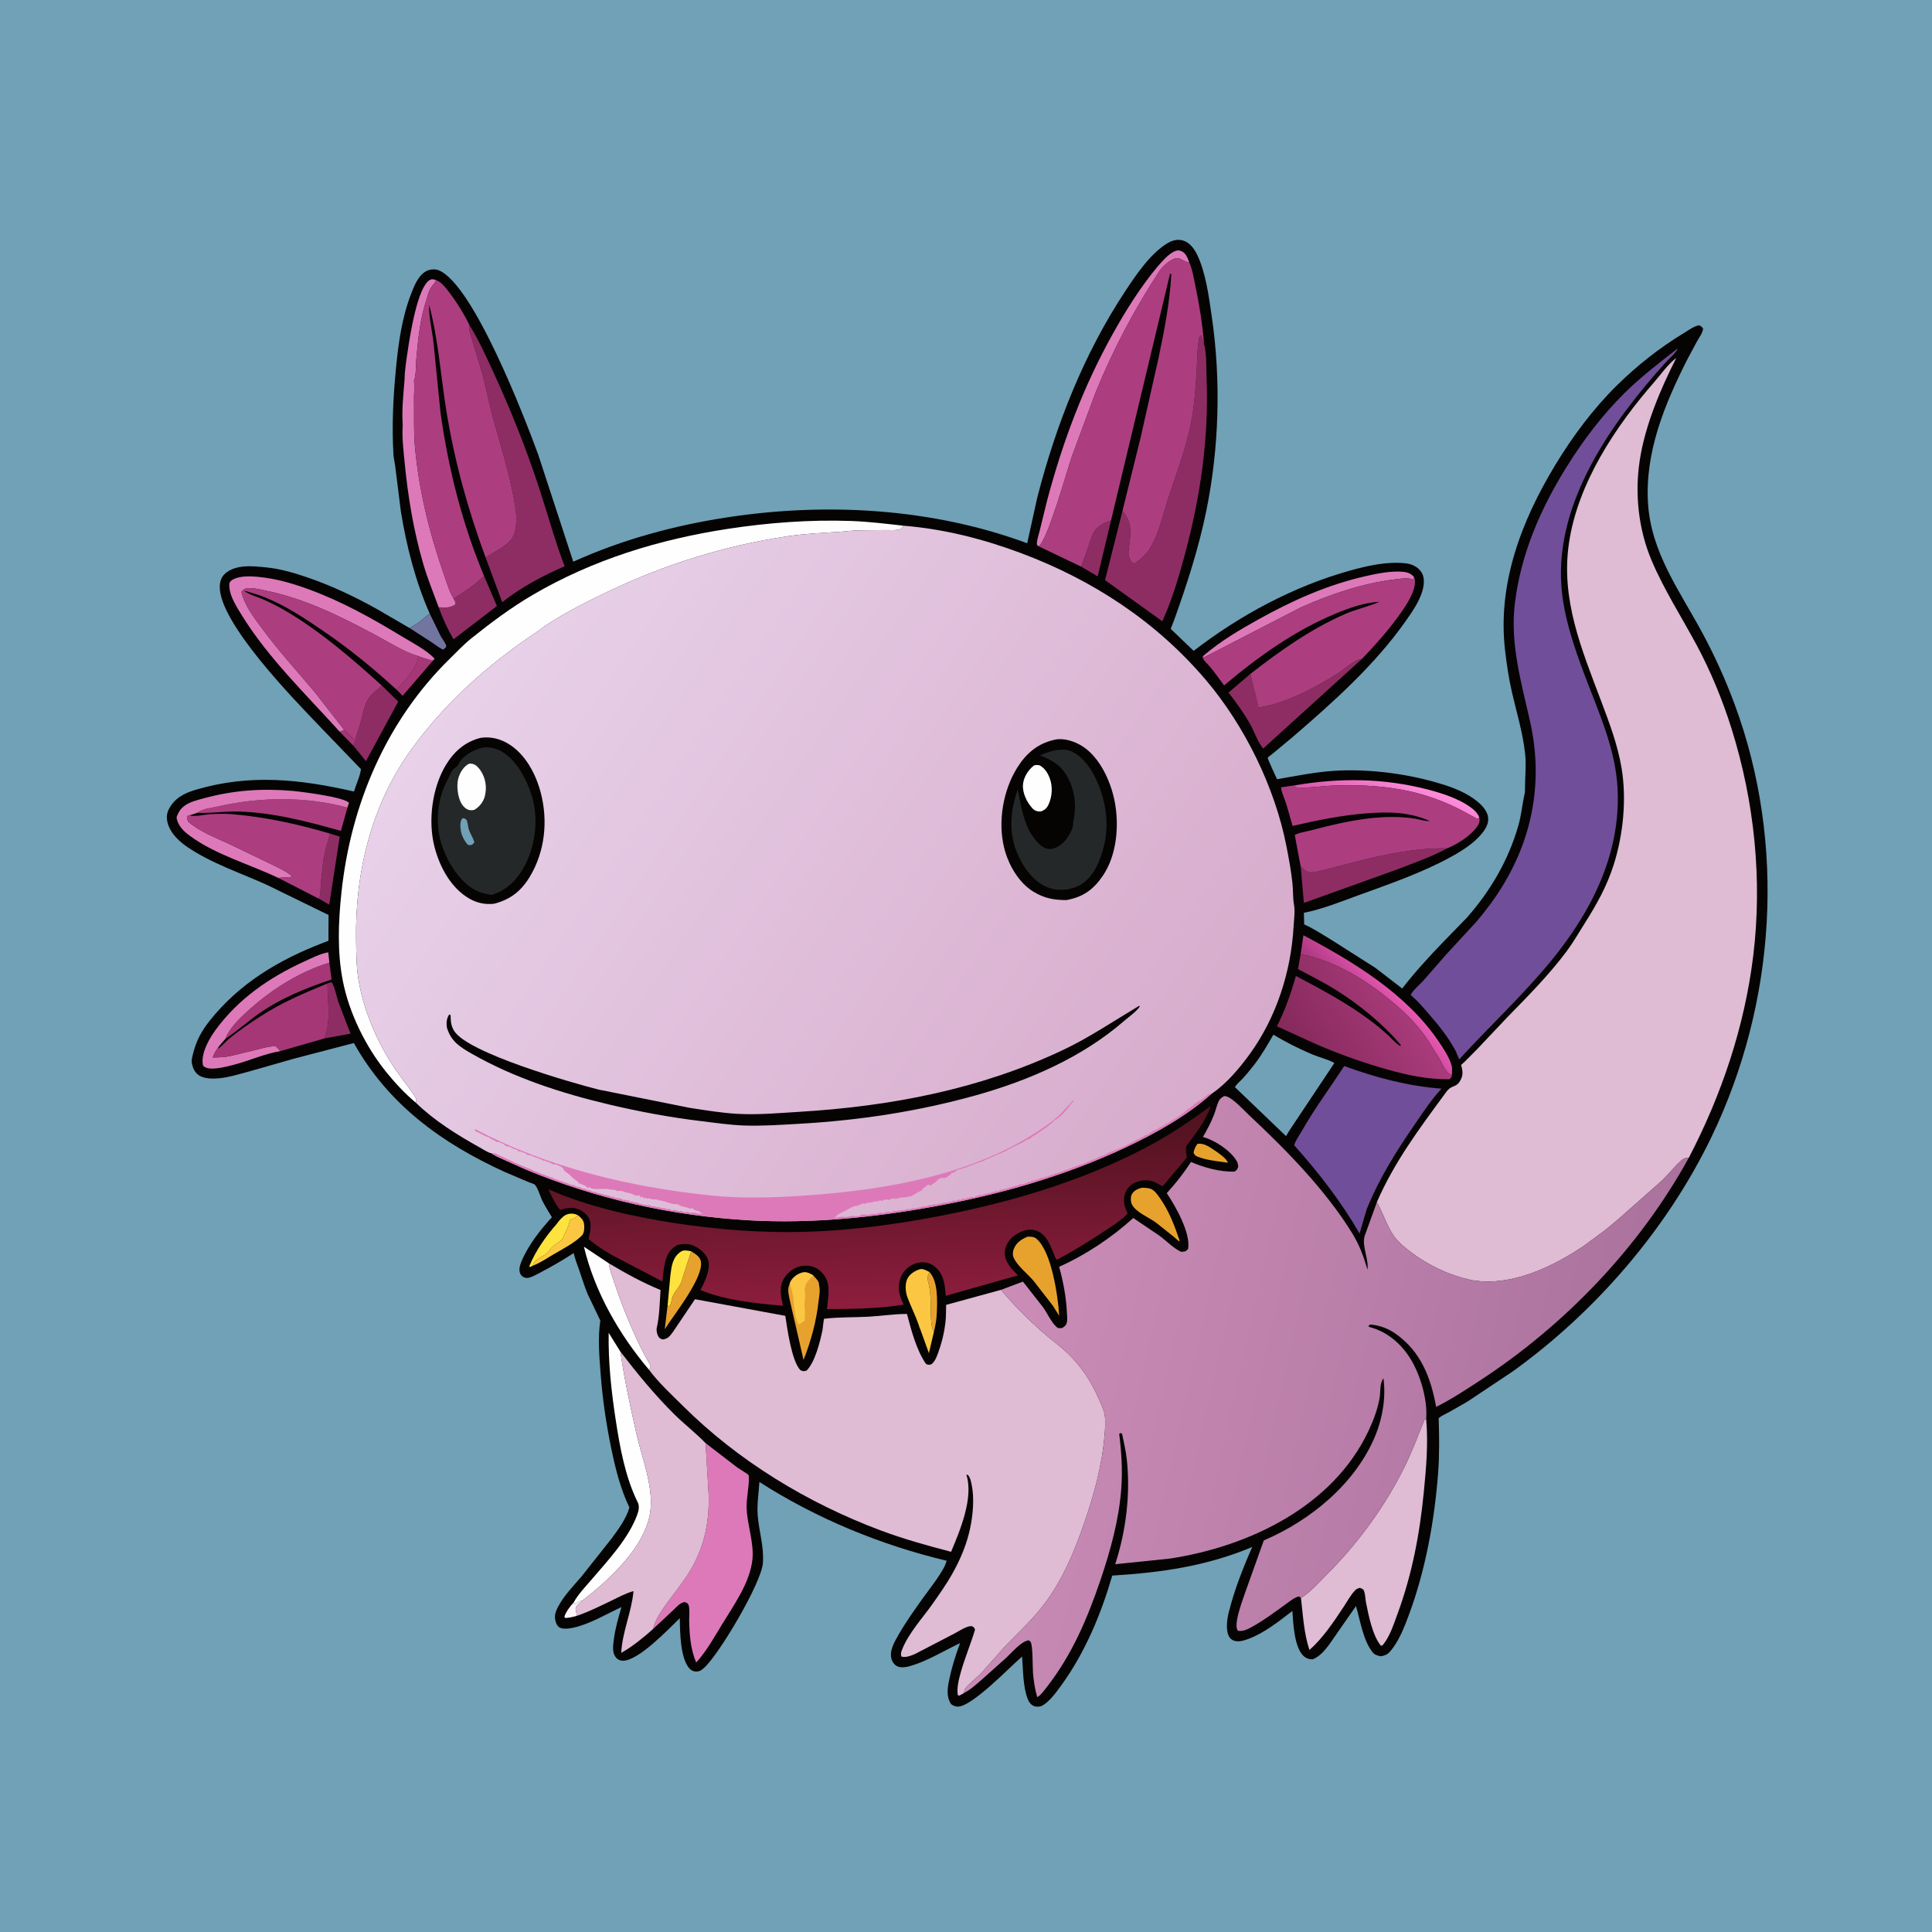 <svg version="1.1" xmlns="http://www.w3.org/2000/svg" style="display: block;" viewBox="0 0 2048 2048" width="1024" height="1024">
<defs>
	<linearGradient id="Gradient1" gradientUnits="userSpaceOnUse" x1="1465.54" y1="866.887" x2="1482.84" y2="824.247">
		<stop class="stop0" offset="0" stop-opacity="1" stop-color="rgb(218,89,170)"/>
		<stop class="stop1" offset="1" stop-opacity="1" stop-color="rgb(255,140,218)"/>
	</linearGradient>
	<linearGradient id="Gradient2" gradientUnits="userSpaceOnUse" x1="1442.93" y1="1078.94" x2="1475.87" y2="1049.35">
		<stop class="stop0" offset="0" stop-opacity="1" stop-color="rgb(172,55,128)"/>
		<stop class="stop1" offset="1" stop-opacity="1" stop-color="rgb(229,88,176)"/>
	</linearGradient>
	<linearGradient id="Gradient3" gradientUnits="userSpaceOnUse" x1="1377.42" y1="1123.39" x2="1488.88" y2="1059.52">
		<stop class="stop0" offset="0" stop-opacity="1" stop-color="rgb(133,41,91)"/>
		<stop class="stop1" offset="1" stop-opacity="1" stop-color="rgb(169,59,123)"/>
	</linearGradient>
	<linearGradient id="Gradient4" gradientUnits="userSpaceOnUse" x1="930.317" y1="1191.89" x2="937.986" y2="1383.8">
		<stop class="stop0" offset="0" stop-opacity="1" stop-color="rgb(80,18,30)"/>
		<stop class="stop1" offset="1" stop-opacity="1" stop-color="rgb(141,29,62)"/>
	</linearGradient>
	<linearGradient id="Gradient5" gradientUnits="userSpaceOnUse" x1="1708.93" y1="1572.06" x2="1052.16" y2="1425.57">
		<stop class="stop0" offset="0" stop-opacity="1" stop-color="rgb(171,114,158)"/>
		<stop class="stop1" offset="1" stop-opacity="1" stop-color="rgb(203,141,183)"/>
	</linearGradient>
	<linearGradient id="Gradient6" gradientUnits="userSpaceOnUse" x1="1261.4" y1="1207.05" x2="503.018" y2="696.866">
		<stop class="stop0" offset="0" stop-opacity="1" stop-color="rgb(215,171,203)"/>
		<stop class="stop1" offset="1" stop-opacity="1" stop-color="rgb(232,209,233)"/>
	</linearGradient>
</defs>
<path transform="translate(0,0)" fill="rgb(112,161,182)" d="M -0 -0 L 2048 0 L 2048 2048 L -0 2048 L -0 -0 z"/>
<path transform="translate(0,0)" fill="rgb(5,4,3)" d="M 455.584 650.613 C 440.368 616.161 430.987 579.286 424.934 542.167 L 418.779 493 C 418.283 489.235 417.29 485.698 417.067 481.858 C 415.293 451.275 416.782 421.465 419.702 391.015 C 422.274 364.196 425.895 337.228 435.621 311.943 C 439.067 302.984 443.699 290.793 453.149 286.787 C 456.672 285.293 461.603 285.09 465.163 286.555 C 501.94 301.699 556.278 442.985 570.53 481.935 L 607.679 595.424 C 659.791 571.833 715.345 556.815 771.833 548.269 C 877.005 532.359 988.595 538.782 1088.86 575.858 L 1099.52 527.533 C 1119.32 450.512 1148.83 375.222 1192.82 308.633 C 1204.19 291.43 1219.17 269.211 1236.96 258.186 C 1242.36 254.844 1247.98 253.167 1254.22 255.012 C 1260.77 256.95 1265.72 263.342 1268.64 269.221 C 1278.16 288.414 1281.5 314.683 1284.57 335.801 C 1294.44 403.58 1292.34 475.133 1278.58 542.265 C 1270.68 580.812 1258.28 619.312 1244.97 656.347 L 1241.02 666.63 L 1265.31 689.93 C 1314.39 652.19 1370.82 621.741 1430.61 604.972 C 1449.39 599.705 1470.88 594.827 1490.46 597.2 C 1496.45 597.927 1502.16 600.5 1505.92 605.344 C 1509.44 609.875 1509.85 615.698 1508.94 621.219 C 1506.69 634.898 1497.62 647.636 1489.82 658.723 C 1457.33 704.894 1413.17 744.368 1370.54 781.06 L 1349.37 798.681 C 1348.52 799.387 1344.15 802.515 1343.85 803.253 C 1343.51 804.106 1352.79 824.073 1353.72 825.977 C 1373.72 822.64 1393.73 818.406 1414 817.111 C 1449.13 814.866 1487.96 819.645 1521.75 829.202 C 1535.02 832.954 1549.46 837.896 1560.91 845.768 C 1567.84 850.534 1576.16 857.532 1577.44 866.286 C 1578.38 872.688 1574.86 878.548 1571.02 883.369 C 1562.56 893.983 1549.39 902.153 1537.62 908.6 C 1507.45 925.143 1473.06 937.002 1440.72 948.76 C 1421.87 955.612 1401.84 963.737 1382.17 967.646 L 1382.5 979.889 C 1392.63 984.494 1401.51 990.395 1411 996.087 L 1457.95 1025.96 L 1486.39 1047.86 C 1499.89 1030.38 1515.43 1013.49 1530.77 997.63 L 1554.87 972.845 C 1580.06 944.274 1598.86 912.058 1609.47 875.365 C 1612.71 864.147 1613.55 852.853 1616.12 841.606 C 1616.6 839.539 1616.55 837.648 1616.56 835.539 C 1616.57 823.433 1617.99 811.354 1616.7 799.253 C 1614.28 776.502 1607.81 755.911 1602.72 733.808 C 1599.37 719.198 1597.18 704.413 1595.44 689.529 C 1587.2 619.047 1612.65 552.326 1648.63 492.953 C 1666.98 462.692 1688.69 433.468 1713.94 408.577 C 1735.07 387.736 1759.27 368.613 1784.66 353.252 C 1789.73 350.189 1795.16 346.011 1801 344.775 C 1803.64 345.806 1803.77 346.143 1805.4 348.5 C 1804.63 353.195 1801.55 357.249 1799.2 361.321 L 1789.14 380 C 1764.86 427.862 1743.58 478.842 1746.97 533.559 C 1750.21 585.712 1780.6 626.438 1804.46 670.698 C 1817.57 695.016 1828.96 720.147 1838.59 746.044 C 1893.73 894.37 1882.71 1063.25 1814.17 1205.36 C 1767.17 1302.81 1691.42 1390.54 1603.68 1453.67 L 1555.39 1485.87 L 1536.08 1496.88 C 1532.5 1498.82 1528.09 1500.65 1525.05 1503.32 C 1525.66 1522.87 1525.93 1541.98 1524.46 1561.5 C 1520.64 1611.88 1511.1 1664.35 1493.5 1711.81 C 1488.61 1724.98 1482.65 1740.5 1473.12 1751.1 C 1470.45 1754.07 1467.82 1754.91 1464 1755.7 C 1460.44 1755.12 1457.4 1754.44 1455.03 1751.5 C 1444.96 1739 1441.91 1717.64 1437.39 1702.5 L 1416.63 1732.33 C 1409.95 1741.72 1402.56 1754.57 1391.5 1758.97 C 1387.5 1758.95 1384.51 1757.99 1381.55 1755.13 C 1371.93 1745.86 1370.81 1720.27 1369.99 1707.7 C 1355.73 1718.58 1340.63 1730.79 1323.73 1737.17 C 1319.36 1738.82 1314.55 1740.45 1309.84 1739.63 C 1307.14 1739.17 1304.9 1737.9 1303.35 1735.61 C 1298.98 1729.13 1300.65 1716.65 1302.44 1709.46 C 1308.38 1685.7 1317.55 1662.23 1327.45 1639.85 C 1279.05 1660.21 1230.97 1667.01 1179.04 1670.19 C 1167.03 1711.47 1150.03 1752.22 1124.59 1787.09 C 1119.46 1794.11 1112.69 1803.58 1104.99 1808 C 1102.62 1809.36 1098.92 1809.49 1096.37 1808.64 C 1092.76 1807.43 1090.56 1803.99 1089.28 1800.61 C 1084.28 1787.47 1084.59 1770.05 1083.45 1756.03 C 1070.86 1766.66 1029.65 1810.05 1014.85 1809.06 C 1012.06 1808.87 1010.52 1807.99 1008.21 1806.5 C 1002.99 1798.55 1004.29 1789.78 1006.14 1780.83 C 1008.91 1767.44 1012.92 1754.56 1017.73 1741.76 C 1000.39 1749.95 983.369 1760.7 964.938 1766.06 C 960.77 1767.27 955.658 1768.2 951.485 1766.49 C 948.431 1765.24 946.112 1762.07 945.139 1759 C 942.31 1750.07 948.314 1740.28 952.605 1732.73 C 960.406 1719 969.714 1706.15 978.869 1693.31 C 984.517 1685.39 1002.16 1663.25 1003.38 1654.42 C 933.686 1637.86 865.315 1609.65 804.993 1570.97 C 804.263 1582.55 802.252 1595.2 803.215 1606.7 C 804.665 1624.03 810.004 1639.28 808.697 1657 C 807.149 1677.96 762.437 1753.4 746.562 1767.82 C 743.613 1770.5 741.416 1772.12 737.331 1771.88 C 734.646 1771.72 732.493 1770.55 730.712 1768.51 C 721.003 1757.41 720.814 1729.62 720.63 1715.34 C 708.698 1726.8 676.706 1760.84 660.047 1760.43 C 657.366 1760.36 654.969 1759.34 653.19 1757.3 C 648.593 1752.02 649.88 1744.48 650.657 1738.13 C 652.109 1726.25 655.492 1715.06 658.736 1703.59 C 642.51 1711.12 624.957 1721.76 607.453 1725.5 C 603.21 1726.4 598.042 1727.16 593.875 1725.52 C 591.565 1724.61 590.179 1722.38 589.377 1720.09 C 587.174 1713.8 588.43 1709.42 591.38 1703.63 C 597.307 1691.99 607.625 1681.38 616.117 1671.52 L 648.356 1630.84 C 655.382 1621.25 664.09 1609.56 667.175 1597.95 C 657.555 1577.82 652.508 1557.27 647.981 1535.5 C 642.553 1509.4 638.742 1483.08 636.703 1456.5 C 635.273 1437.86 633.617 1418.42 636.349 1399.84 L 622.92 1371.75 C 619.653 1363.97 617.214 1355.76 614.471 1347.79 C 612.275 1341.41 609.596 1334.9 608.143 1328.32 C 596.525 1335.79 584.881 1342.69 572.593 1349.02 C 568.884 1350.94 562.249 1355 558 1354.66 C 555.181 1354.44 552.85 1352.84 551.604 1350.33 C 549.551 1346.22 551.185 1340.97 552.826 1337.04 C 559.929 1320.05 572.685 1303.75 585.024 1290.33 C 581.694 1284.79 578.192 1279.24 575.228 1273.49 C 572.811 1268.8 570.285 1259.43 567.003 1255.88 C 566.17 1254.98 561.054 1253.42 559.55 1252.79 L 534.471 1242.07 C 467.742 1211.57 411.564 1170.67 375.091 1105.66 L 311.738 1122.2 L 263 1136.11 C 253.299 1138.7 243.16 1141.85 233.139 1142.94 C 226.343 1143.68 216.956 1143.76 211.035 1140.01 C 206.451 1137.1 204.145 1131.82 203.335 1126.59 C 202.842 1123.4 203.897 1120.03 204.645 1116.95 C 207.873 1103.69 213.498 1093.12 221.93 1082.45 C 253.567 1042.4 295.775 1017.33 342.905 999.277 C 343.289 999.13 348.022 997.401 348.059 997.325 C 348.45 996.532 348.134 992.154 348.147 991.062 L 348.3 969.939 L 283.498 938.278 C 255.296 925.419 223.662 915.124 198.079 897.501 C 189.937 891.892 181.919 884.319 178.466 874.822 C 176.498 869.408 176.118 863.511 178.746 858.249 C 184.845 846.035 195.231 840.804 207.6 837.151 C 265.002 820.198 317.774 825.931 375.233 839.052 C 377.371 831.826 381.818 822.479 382.623 815.318 L 339.662 770.715 C 312.844 742.678 231.725 660.019 232.968 621.312 C 233.126 616.375 234.73 611.52 238.5 608.169 C 250.078 597.879 268.065 600.069 282.348 601.485 C 297.224 602.96 311.726 607.255 325.819 612.071 C 351.645 620.897 375.954 632.431 399.773 645.736 L 434.151 665.736 C 439.126 663.123 443.947 660.147 448.11 656.359 C 450.512 654.172 452.854 652.366 455.584 650.613 z"/>
<path transform="translate(0,0)" fill="rgb(166,55,118)" d="M 364.801 773.69 L 376.747 785.417 L 374.805 790.725 L 360.082 775.655 L 364.801 773.69 z"/>
<path transform="translate(0,0)" fill="rgb(255,244,249)" d="M 608.083 1698.81 L 609.505 1700.48 C 612.501 1698.08 614.178 1697.24 617.823 1696.32 C 615.547 1698.48 610.168 1702.21 610.159 1705.5 L 611.6 1712.83 C 607.514 1714.04 603.746 1714.8 599.5 1715.18 L 598.215 1714 C 599.518 1709.11 604.504 1702.41 608.083 1698.81 z"/>
<path transform="translate(0,0)" fill="rgb(231,162,46)" d="M 985.274 1348.41 C 994.498 1358.42 993.579 1379.06 993.04 1392.27 C 992.79 1398.39 991.586 1405.65 990.023 1411.58 C 988.606 1409.49 988.132 1407.15 987.484 1404.74 C 985.799 1390.22 987.912 1373.97 984.158 1359.97 C 982.733 1354.66 982.851 1353.34 985.274 1348.41 z"/>
<path transform="translate(0,0)" fill="rgb(231,162,46)" d="M 1269.41 1212.5 C 1276.24 1211.49 1281.96 1215.75 1287.5 1219.44 C 1291.2 1221.91 1300.68 1228.3 1301.54 1232.5 L 1299.5 1232.25 C 1290.16 1230.87 1279.94 1229.93 1271.04 1226.7 C 1267.86 1225.55 1266.69 1225.07 1265.21 1222 C 1266.01 1218.09 1266.96 1215.67 1269.41 1212.5 z"/>
<path transform="translate(0,0)" fill="rgb(166,55,118)" d="M 443.616 695.597 C 448.704 697.359 453.762 699.158 459.066 700.175 L 426.828 737.543 L 420.517 731.218 C 429.614 720.968 441.357 709.655 443.616 695.597 z"/>
<path transform="translate(0,0)" fill="rgb(114,117,159)" d="M 455.584 650.613 L 467.171 674.361 C 468.355 676.55 472.694 682.426 473.039 684.5 C 473.155 685.197 472.571 685.833 472.337 686.5 L 469.851 688.628 C 465.657 686.988 461.783 683.594 458 681.123 L 434.151 665.736 C 439.126 663.123 443.947 660.147 448.11 656.359 C 450.512 654.172 452.854 652.366 455.584 650.613 z"/>
<path transform="translate(0,0)" fill="rgb(254,227,63)" d="M 707.641 1384.13 L 710.681 1351.45 C 711.927 1341.89 712.997 1332.52 721.827 1326.74 C 725.244 1324.5 728.993 1325.84 732.729 1326.41 L 724.811 1350.74 C 723.71 1354.04 722.882 1358.15 721.272 1361.16 C 717.78 1367.71 712.79 1371.25 711.769 1379.15 C 711.5 1381.22 711.075 1382.33 710.116 1384.16 C 708.151 1384.42 708.965 1384.55 707.641 1384.13 z"/>
<path transform="translate(0,0)" fill="rgb(251,199,67)" d="M 612.252 1287.95 C 615.697 1290.5 618.601 1293.27 619.165 1297.78 C 619.577 1301.07 619.458 1306.95 616.986 1309.5 C 609.097 1317.63 596.536 1323.88 586.761 1329.68 C 579.837 1333.79 572.387 1338.86 564.842 1341.66 L 565.002 1340.87 C 566.864 1335.4 573.597 1332.87 578 1329.92 C 581.313 1327.7 582.859 1324.27 585.722 1321.58 C 588.72 1318.77 592.847 1316.92 595.613 1314 C 597.014 1312.52 597.311 1310.53 598.196 1308.75 C 600.834 1303.45 603.128 1298.96 604.223 1293.07 C 607.923 1291.5 609.923 1291.39 612.252 1287.95 z"/>
<path transform="translate(0,0)" fill="rgb(254,227,63)" d="M 590.173 1297.38 C 592.097 1294.37 596.679 1289.23 599.932 1287.78 C 604.079 1285.93 608.278 1286.23 612.252 1287.95 C 609.923 1291.39 607.923 1291.5 604.223 1293.07 C 603.128 1298.96 600.834 1303.45 598.196 1308.75 C 597.311 1310.53 597.014 1312.52 595.613 1314 C 592.847 1316.92 588.72 1318.77 585.722 1321.58 C 582.859 1324.27 581.313 1327.7 578 1329.92 C 573.597 1332.87 566.864 1335.4 565.002 1340.87 L 564.842 1341.66 L 562 1343.1 L 561.002 1342.5 C 567.333 1326.47 578.757 1310.28 590.173 1297.38 z"/>
<path transform="translate(0,0)" fill="rgb(142,45,100)" d="M 347.129 1042.46 L 351.5 1041.12 C 354.997 1046.17 356.585 1056.04 358.648 1062.06 L 371.577 1095.75 L 343.969 1100.75 C 351.14 1083.27 347.187 1061.12 347.129 1042.46 z"/>
<path transform="translate(0,0)" fill="rgb(142,45,100)" d="M 349.895 883.673 L 360.141 886.848 L 348.988 958.975 L 338.171 952.749 C 340.126 948.344 339.674 941.839 340.033 937 L 342.846 911.605 C 344.344 902.155 347.245 892.853 349.895 883.673 z"/>
<path transform="translate(0,0)" fill="rgb(142,45,100)" d="M 1146.16 600.71 L 1158.16 566.5 C 1162.09 558.391 1169.52 554.441 1177.74 551.632 L 1163.58 610.976 L 1146.16 600.71 z"/>
<path transform="translate(0,0)" fill="rgb(231,162,46)" d="M 732.729 1326.41 C 736.471 1328.87 741.392 1331.54 742.715 1336.15 C 747.465 1352.65 713.945 1394.27 704.684 1408.97 L 707.641 1384.13 C 708.965 1384.55 708.151 1384.42 710.116 1384.16 C 711.075 1382.33 711.5 1381.22 711.769 1379.15 C 712.79 1371.25 717.78 1367.71 721.272 1361.16 C 722.882 1358.15 723.71 1354.04 724.811 1350.74 L 732.729 1326.41 z"/>
<path transform="translate(0,0)" fill="rgb(231,162,46)" d="M 1210.44 1259.03 C 1213.63 1259.18 1217.51 1259.14 1220.44 1260.51 C 1224.43 1262.39 1227.55 1267.11 1230.01 1270.67 C 1239.67 1284.64 1245.01 1299.29 1250.5 1315.19 L 1249.5 1315.63 L 1243.87 1310.72 L 1225.05 1295.73 C 1217.53 1290.28 1203.53 1284.9 1199.64 1276.17 C 1198.51 1273.62 1198.36 1269.05 1199.59 1266.48 C 1201.74 1261.99 1205.96 1260.28 1210.44 1259.03 z"/>
<path transform="translate(0,0)" fill="url(#Gradient1)" d="M 1372.88 832.431 C 1420.34 824.395 1466.95 824.824 1513.72 836.983 C 1528.41 840.803 1545.29 846.235 1557.82 854.97 C 1562.07 857.933 1566.57 861.843 1568.21 866.871 C 1567.72 867.102 1566 867.815 1565.52 867.794 C 1565.05 867.773 1562.65 866.203 1562.19 865.951 L 1549.42 859.079 C 1535.7 851.911 1521.92 846.455 1507.05 842.12 C 1477.23 833.421 1443.21 831.411 1412.25 832.819 C 1399.13 833.416 1386.34 835.728 1373.19 834.579 L 1372.88 832.431 z"/>
<path transform="translate(0,0)" fill="rgb(251,199,67)" d="M 975.422 1408.72 C 974.95 1408.42 974.209 1405.44 973.952 1404.69 C 970.503 1394.59 965.714 1385.31 961.996 1375.4 C 959.805 1369.56 958.993 1360.76 962.126 1355 C 964.756 1350.17 969.908 1347.1 974.973 1345.47 C 978.215 1344.43 982.456 1346.97 985.274 1348.41 C 982.851 1353.34 982.733 1354.66 984.158 1359.97 C 987.912 1373.97 985.799 1390.22 987.484 1404.74 C 988.132 1407.15 988.606 1409.49 990.023 1411.58 L 984.674 1434.4 L 975.422 1408.72 z"/>
<path transform="translate(0,0)" fill="rgb(166,55,118)" d="M 349.149 1020.4 L 351.463 1038.3 C 323.952 1047.44 296.929 1058.41 273.192 1075.34 C 261.821 1083.45 250.908 1093.4 239.254 1100.86 C 239.807 1099.1 240.306 1097.62 241.219 1096 C 246.696 1086.3 256.5 1077.02 264.76 1069.68 C 289.16 1048 317.76 1029.99 349.149 1020.4 z"/>
<path transform="translate(0,0)" fill="rgb(142,45,100)" d="M 404.773 726.732 L 422.144 743.723 L 387.92 806.866 L 374.805 790.725 L 376.747 785.417 C 377.011 780.071 380.155 772.973 381.747 767.764 C 384.153 759.894 385.964 747.154 390.595 740.504 C 394.028 735.574 400.339 730.883 404.773 726.732 z"/>
<path transform="translate(0,0)" fill="rgb(231,162,46)" d="M 1089.22 1310.94 C 1092.69 1310.89 1095.85 1310.77 1098.66 1313.12 C 1114.69 1326.5 1121.58 1374.14 1122.78 1394.76 L 1116.09 1384.12 L 1095.57 1357.68 C 1089.44 1350.43 1078.06 1341.64 1074.45 1332.99 C 1073.24 1330.09 1073.6 1326.52 1074.78 1323.67 C 1077.53 1316.99 1082.88 1313.6 1089.22 1310.94 z"/>
<path transform="translate(0,0)" fill="rgb(254,254,254)" d="M 687.809 1451.81 C 656.301 1414.6 630.313 1369.26 618.993 1321.58 L 645.345 1339.11 C 646.387 1346.97 649.589 1354.74 652.092 1362.25 C 659.579 1384.69 668.603 1406.43 678.847 1427.76 L 685.545 1440.61 C 686.67 1442.54 689.154 1445.84 689.595 1448 C 689.749 1448.75 689.371 1449.52 689.258 1450.28 L 687.809 1451.81 z"/>
<path transform="translate(0,0)" fill="rgb(142,45,100)" d="M 513.165 610.591 L 526.73 642.446 L 480.733 677.697 C 474.418 666.774 469.284 655.633 465.041 643.747 C 471.67 643.99 476.664 644.655 482.5 640.869 C 483.173 638.116 481.994 637.039 480.79 634.586 C 492.188 627.414 503.418 619.937 513.165 610.591 z"/>
<path transform="translate(0,0)" fill="rgb(231,162,46)" d="M 837.13 1360.76 L 837.609 1359.43 C 839.637 1354.77 844.543 1350.87 849.338 1349.33 C 854.405 1347.7 857.551 1349.44 862.002 1351.89 C 864.01 1354.18 866.629 1356.64 867.876 1359.42 L 868.785 1365.62 C 869.288 1369.93 868.161 1375.2 867.68 1379.56 C 865.344 1400.79 859.65 1421.71 851.786 1441.52 L 838.985 1386 C 837.765 1379.97 835.531 1372.89 835.605 1366.74 C 835.63 1364.67 836.372 1362.66 837.13 1360.76 z"/>
<path transform="translate(0,0)" fill="rgb(251,199,67)" d="M 837.13 1360.76 L 837.609 1359.43 C 839.637 1354.77 844.543 1350.87 849.338 1349.33 C 854.405 1347.7 857.551 1349.44 862.002 1351.89 C 856.892 1357.99 853.132 1359.74 852.811 1368.2 C 854.34 1371.17 852.893 1376.2 852.945 1379.64 C 852.342 1386.66 854.216 1393.68 852.583 1400.5 L 851 1401.41 C 849.864 1402.05 848.929 1402.55 847.888 1403.35 L 847 1404.07 C 842.462 1399.31 841.518 1380.96 840.779 1374.09 C 839.829 1369.44 838.793 1365.23 837.13 1360.76 z"/>
<path transform="translate(0,0)" fill="rgb(221,121,185)" d="M 1274.8 695.959 L 1276.57 694.38 C 1293.97 679.591 1313.66 667.888 1333.56 656.817 C 1369.87 636.622 1406.67 620.068 1447.34 610.816 C 1459.81 607.978 1474.92 604.864 1487.72 606.175 C 1492.34 606.649 1496.3 608.274 1499.14 611.982 L 1497.91 614.566 L 1497.12 614.189 C 1491.88 611.984 1484.81 613.477 1479.23 614.12 C 1444.88 618.073 1410.2 629.969 1378.68 643.992 L 1276.48 696.75 L 1274.8 695.959 z"/>
<path transform="translate(0,0)" fill="url(#Gradient2)" d="M 1378.72 1011.57 L 1381.66 991.422 C 1434.63 1019.49 1490.77 1053.39 1525.06 1104 C 1529.88 1111.12 1536.68 1121.35 1538.8 1129.62 C 1539.53 1132.48 1539.21 1135.94 1539.09 1138.87 L 1537.52 1139.56 C 1532.2 1135.69 1529.22 1128.29 1526.05 1122.66 L 1513.1 1101.86 C 1500.32 1083.22 1485.76 1069.71 1468.13 1055.81 C 1442.09 1035.29 1411.7 1017.78 1378.72 1011.57 z"/>
<path transform="translate(0,0)" fill="rgb(172,62,128)" d="M 208.913 861.639 L 210.106 860.927 L 211.046 860.279 C 216.497 857.067 224.741 856.294 230.98 854.874 C 275.315 844.787 324.282 844.056 368.276 856.093 L 361.375 880.78 C 325.811 870.805 289.254 861.133 252.094 860.218 C 237.826 859.866 223.036 862.366 208.913 861.639 z"/>
<path transform="translate(0,0)" fill="rgb(221,121,185)" d="M 297.205 1114.24 C 280.321 1116.94 263.413 1124.82 246.691 1129.01 C 239.775 1130.74 222.91 1135.34 216.589 1130.8 C 215.177 1129.79 215.096 1129.23 214.87 1127.5 C 213.364 1115.98 221.772 1101.02 228.412 1091.93 C 252.586 1058.85 285.271 1036.31 322.081 1019.42 C 329.773 1015.89 339.732 1010.81 347.979 1009.48 L 349.149 1020.4 C 317.76 1029.99 289.16 1048 264.76 1069.68 C 256.5 1077.02 246.696 1086.3 241.219 1096 C 240.306 1097.62 239.807 1099.1 239.254 1100.86 C 236.139 1104.33 232.976 1107.67 230.446 1111.6 C 228.162 1114.56 226.859 1117.52 225.417 1120.95 C 232.278 1120.93 238.298 1120.77 245 1119.2 L 272.922 1112.47 C 278.965 1110.96 286.499 1108.55 292.715 1109.27 L 297.205 1114.24 z"/>
<path transform="translate(0,0)" fill="rgb(142,45,100)" d="M 1378.8 918.631 C 1382.32 921.239 1384.55 924.626 1389.23 924.745 C 1394.32 924.875 1400.02 923.058 1405 921.885 L 1438.83 913.069 C 1469.67 905.188 1502.03 898.717 1533.99 899.318 C 1517.47 908.31 1498.88 914.704 1481.36 921.517 L 1382.18 957.139 L 1378.8 918.631 z"/>
<path transform="translate(0,0)" fill="rgb(221,121,185)" d="M 294.938 930.591 C 264.326 915.942 228.407 906.129 201.108 885.888 C 194.429 880.937 188.377 875.066 187.133 866.5 C 188.708 861.836 190.738 858.158 194.584 854.966 C 200.441 850.104 209.312 848.055 216.525 846.099 C 247.663 837.654 278.123 835.562 310.125 838.389 C 319.784 839.242 364.934 845.037 369.939 851 L 368.276 856.093 C 324.282 844.056 275.315 844.787 230.98 854.874 C 224.741 856.294 216.497 857.067 211.046 860.279 L 210.106 860.927 L 208.913 861.639 C 206.328 862.492 203.624 863.584 200.97 864.144 L 198.164 865.152 C 198.25 867.426 198.662 868.954 199.5 871.066 C 212.246 881.841 228.184 887.784 243.157 894.716 L 285.412 915.056 C 293.629 919.131 303.494 923.335 310.37 929.482 L 294.938 930.591 z"/>
<path transform="translate(0,0)" fill="rgb(142,45,100)" d="M 1325.41 714.418 L 1334.03 749.958 C 1362.71 745.853 1393.24 729.304 1417.76 714.108 C 1425.5 709.309 1434.01 700.218 1442.79 698.514 L 1443.89 698.338 L 1338.99 793.497 C 1333.28 786.729 1329.72 775.61 1325.27 767.711 C 1318.78 756.163 1310.46 744.58 1302.29 734.146 L 1325.41 714.418 z"/>
<path transform="translate(0,0)" fill="rgb(221,121,185)" d="M 1226.77 282.878 C 1231.68 277.464 1238.14 269.522 1244.87 266.514 C 1247.87 265.171 1249.66 265.051 1252.71 266.392 C 1257.24 268.383 1259.1 273.97 1260.71 278.191 L 1259.2 277.91 C 1251.04 276.166 1250.87 270.563 1241.51 275.826 C 1237.04 278.344 1233.06 282.267 1229.79 286.201 C 1202.61 327.426 1179.58 371.27 1161 417 L 1136.35 483.487 C 1131.2 498.326 1110.68 572.323 1101.09 579.127 L 1099.61 578.065 C 1099.31 577.296 1099.09 576.925 1099.12 576 C 1099.22 572.004 1101.17 566.561 1102.11 562.58 L 1109.94 530.73 C 1126.29 469.012 1148.3 410.017 1179.44 354.183 C 1193.54 328.905 1208.33 305.238 1226.77 282.878 z"/>
<path transform="translate(0,0)" fill="rgb(221,121,185)" d="M 428.887 402.066 C 429.027 392.057 430.768 381.698 432.236 371.813 C 434.475 356.736 442.435 304.294 455.5 296.871 C 458.112 295.387 459.501 296.165 462.183 296.888 C 461.424 299.101 460.556 300.234 459.064 301.948 C 455.386 306.17 453.724 311.327 452.442 316.688 C 445.395 336.871 443.425 358.022 441.427 379.188 C 440.734 386.528 441.381 397 438.822 403.723 C 439.567 409.195 439.045 414.802 438.821 420.305 C 439.19 437.613 438.29 455.065 439.774 472.318 C 443.731 518.325 455.07 564.692 470.275 608.185 C 473.294 616.819 476.152 626.722 480.79 634.586 C 481.994 637.039 483.173 638.116 482.5 640.869 C 476.664 644.655 471.67 643.99 465.041 643.747 C 459.286 628.164 453.156 613.167 448.492 597.152 C 438.343 562.304 432.373 525.889 428.89 489.79 C 427.654 476.974 425.967 463.439 426.904 450.599 C 425.75 434.615 427.609 418 428.887 402.066 z"/>
<path transform="translate(0,0)" fill="rgb(254,254,254)" d="M 608.083 1698.81 C 612.401 1690.47 620.357 1682.27 626.478 1675.11 C 644.021 1654.58 666.009 1631.42 675.439 1605.82 C 677.001 1601.57 678.131 1596.79 676.031 1592.55 C 662.805 1565.84 657.115 1534.25 652.652 1505 C 647.943 1474.13 644.712 1444.09 645.222 1412.83 L 657.683 1432.85 C 661.871 1462.22 668.065 1490.58 674.577 1519.5 C 680.302 1544.93 692.185 1573.85 689.614 1600 C 687.969 1616.72 679.43 1632.77 669.503 1646.03 C 655.534 1664.7 636.213 1682.13 617.823 1696.32 C 614.178 1697.24 612.501 1698.08 609.505 1700.48 L 608.083 1698.81 z"/>
<path transform="translate(0,0)" fill="rgb(166,55,118)" d="M 230.446 1111.6 C 233.503 1111.1 238.982 1104.47 241.646 1102.18 C 252.249 1093.08 264.089 1085.22 275.776 1077.59 C 298.404 1062.82 322.29 1052.79 347.129 1042.46 C 347.187 1061.12 351.14 1083.27 343.969 1100.75 L 297.205 1114.24 L 292.715 1109.27 C 286.499 1108.55 278.965 1110.96 272.922 1112.47 L 245 1119.2 C 238.298 1120.77 232.278 1120.93 225.417 1120.95 C 226.859 1117.52 228.162 1114.56 230.446 1111.6 z"/>
<path transform="translate(0,0)" fill="rgb(221,121,185)" d="M 360.082 775.655 C 324.378 736.061 284.193 697.453 256.097 651.86 C 251.046 643.664 243.822 632.37 243.195 622.603 C 243.01 619.735 242.593 617.859 244.837 615.774 C 249.113 611.802 258.964 610.846 264.555 610.974 C 286.34 611.472 307.667 617.479 327.973 624.956 C 362.54 637.683 393.925 655.18 425.313 674.229 C 436.662 681.116 451.451 688.576 460.693 698.152 L 459.066 700.175 C 453.762 699.158 448.704 697.359 443.616 695.597 C 427.122 690.759 412.524 680.877 397.416 672.86 C 359.629 652.808 323.323 634.612 281.125 625.966 C 275.284 624.769 263.688 621.742 258.777 624.693 C 257.796 625.282 256.661 626.701 255.916 627.5 C 259.366 641.875 268.862 654.131 277.509 665.856 C 295.214 689.861 315.348 711.827 334.455 734.687 L 364.801 773.69 L 360.082 775.655 z"/>
<path transform="translate(0,0)" fill="rgb(112,161,182)" d="M 1349.83 1096.81 C 1363.1 1104.77 1377.13 1111.89 1391.41 1117.86 C 1398.79 1120.95 1407.65 1122.9 1414.47 1126.87 L 1366.7 1198.55 L 1363.26 1204.34 L 1309.1 1152.47 C 1310.6 1149.36 1314.42 1146.4 1316.79 1143.84 C 1321.39 1138.87 1325.78 1133.55 1329.9 1128.17 C 1337.44 1118.34 1343.66 1107.53 1349.83 1096.81 z"/>
<path transform="translate(0,0)" fill="rgb(172,62,128)" d="M 200.97 864.144 C 205.766 866.216 216.182 863.541 221.682 863.177 C 229.838 862.638 238.322 862.419 246.477 863.109 C 281.425 866.068 316.322 873.692 349.895 883.673 C 347.245 892.853 344.344 902.155 342.846 911.605 L 340.033 937 C 339.674 941.839 340.126 948.344 338.171 952.749 L 294.938 930.591 L 310.37 929.482 C 303.494 923.335 293.629 919.131 285.412 915.056 L 243.157 894.716 C 228.184 887.784 212.246 881.841 199.5 871.066 C 198.662 868.954 198.25 867.426 198.164 865.152 L 200.97 864.144 z"/>
<path transform="translate(0,0)" fill="rgb(142,45,100)" d="M 514.748 590.904 C 523.207 585.215 537.424 578.907 542.885 570.5 C 548.146 562.4 547.79 548.272 546.444 539.117 C 541.565 505.931 530.742 472.904 521.924 440.59 L 511.654 397.583 L 500.982 361.928 C 499.291 356.147 496.792 350.636 497.581 344.533 C 507.699 360.744 515.874 379.035 523.851 396.393 C 541.866 435.592 558.091 476.399 571.54 517.414 C 580.527 544.82 588.233 573.362 598.517 600.247 C 575.934 610.03 551.625 622.832 532.395 638.376 L 514.748 590.904 z"/>
<path transform="translate(0,0)" fill="rgb(142,45,100)" d="M 1189.82 541.761 C 1200.39 553.515 1198.76 564.338 1196.97 578.766 C 1196.49 582.624 1195.68 585.742 1196.7 589.625 C 1197.6 593.061 1199 595.709 1202 597.5 L 1204.01 596.315 C 1210.06 592.46 1216.18 586.148 1219.8 579.964 C 1228.77 564.654 1233.04 544.67 1238.49 527.834 C 1248.52 496.877 1260.14 468.389 1264.67 435.867 C 1266.85 420.199 1267.87 403.792 1268.74 388 C 1269.32 377.432 1269.15 366.878 1271.53 356.506 L 1273.75 355.495 C 1274.03 358.548 1274.58 360.624 1275.86 363.42 L 1276.26 364.281 C 1279.28 375.095 1278.55 389.924 1279.01 401.256 C 1281.59 464.222 1272.36 527.388 1255.93 588.125 C 1249.55 611.748 1242.27 636.275 1232.1 658.569 L 1171.4 614.98 L 1189.82 541.761 z"/>
<path transform="translate(0,0)" fill="rgb(221,121,185)" d="M 747.929 1529.76 L 781.917 1555.88 C 783.801 1557.21 793.042 1562.61 793.537 1563.73 C 793.811 1564.35 793.764 1565.07 793.79 1565.75 C 794.209 1576.82 790.903 1588.46 791.47 1599.61 C 792.361 1617.15 799.437 1636.05 797.573 1653.29 C 794.898 1678.05 777.436 1702.12 764.721 1723.02 C 756.696 1736.21 748.444 1750.96 737.983 1762.34 C 731.893 1747.99 730.782 1732.41 730.58 1716.95 C 730.523 1712.62 731.226 1706.05 730.12 1702 C 729.435 1699.49 728.115 1699.21 726 1698.21 C 721.049 1698.8 717.577 1703.04 714.131 1706.35 L 692.27 1726.83 C 695.615 1712.61 707.619 1698.85 716.104 1687.23 C 722.136 1678.97 728.523 1670.55 733.534 1661.62 C 747.227 1637.21 752.178 1611.2 751.149 1583.32 L 747.929 1529.76 z"/>
<path transform="translate(0,0)" fill="url(#Gradient3)" d="M 1378.72 1011.57 C 1411.7 1017.78 1442.09 1035.29 1468.13 1055.81 C 1485.76 1069.71 1500.32 1083.22 1513.1 1101.86 L 1526.05 1122.66 C 1529.22 1128.29 1532.2 1135.69 1537.52 1139.56 L 1539.09 1138.87 L 1539.17 1138.95 C 1538.85 1141.81 1538.5 1141.91 1536.5 1144.05 C 1514.19 1144.42 1492.06 1139.78 1470.69 1133.75 C 1445.65 1126.69 1420.75 1117.83 1396.82 1107.63 L 1353.59 1087.95 C 1362.16 1070.96 1368.57 1052.85 1373.69 1034.54 C 1400.76 1048.76 1426.52 1062.61 1451.22 1080.76 C 1458.56 1086.16 1465.45 1091.93 1472.16 1098.09 C 1475.13 1100.82 1481.31 1108.05 1484.86 1108.85 L 1484.73 1107.5 C 1465.92 1085.34 1441.01 1065 1416.51 1049.63 C 1403.48 1041.46 1389.46 1034.56 1375.94 1027.24 L 1378.72 1011.57 z"/>
<path transform="translate(0,0)" fill="rgb(172,62,128)" d="M 364.801 773.69 L 334.455 734.687 C 315.348 711.827 295.214 689.861 277.509 665.856 C 268.862 654.131 259.366 641.875 255.916 627.5 C 256.661 626.701 257.796 625.282 258.777 624.693 C 263.688 621.742 275.284 624.769 281.125 625.966 C 323.323 634.612 359.629 652.808 397.416 672.86 C 412.524 680.877 427.122 690.759 443.616 695.597 C 441.357 709.655 429.614 720.968 420.517 731.218 C 396.111 708.749 370.402 687.791 343 669.067 C 323.451 655.709 303.562 642.497 281.553 633.46 C 274.052 630.38 266.06 628.228 258.294 625.928 C 264.083 630.496 272.138 632.382 278.839 635.345 C 287.663 639.248 296.252 643.619 304.535 648.568 C 340.773 670.217 373.554 698.534 404.773 726.732 C 400.339 730.883 394.028 735.574 390.595 740.504 C 385.964 747.154 384.153 759.894 381.747 767.764 C 380.155 772.973 377.011 780.071 376.747 785.417 L 364.801 773.69 z"/>
<path transform="translate(0,0)" fill="rgb(223,187,212)" d="M 1379.07 1693.9 C 1388.51 1688.38 1398.34 1677.17 1406.16 1669.36 C 1439.71 1635.86 1468.8 1596.06 1489.58 1553.43 C 1497.36 1537.48 1503.52 1520.97 1510.17 1504.55 L 1511.79 1504.22 C 1514.11 1530.5 1511.85 1555.33 1509.31 1581.5 C 1505 1625.99 1496.86 1668.96 1481.33 1711.04 C 1477.45 1721.55 1473.28 1734.8 1466.05 1743.52 C 1465.15 1744.61 1465.69 1744.13 1463.71 1744.4 C 1454.87 1733.56 1450.75 1712.36 1448.03 1698.78 C 1447.33 1695.31 1447.25 1690.2 1446.13 1687 C 1445.16 1684.26 1443.98 1684.2 1441.5 1683.14 C 1438.29 1684.14 1437.69 1684.39 1435.51 1686.86 C 1431.29 1691.62 1427.88 1697.97 1424.33 1703.3 C 1413.69 1719.26 1402.52 1736.3 1388.08 1749.03 C 1382.15 1731.34 1381.26 1712.34 1379.07 1693.9 z"/>
<path transform="translate(0,0)" fill="rgb(172,62,128)" d="M 1378.8 918.631 L 1372.51 885.239 C 1376.49 882.646 1384.29 881.63 1389.05 880.383 C 1418.93 872.562 1449.36 865.301 1480.5 866.103 C 1486.9 866.268 1493.59 866.762 1499.91 867.842 C 1505.32 868.767 1510.22 870.539 1515.79 870.403 C 1493.93 860.621 1472.34 860.342 1448.8 862.157 C 1422.07 864.217 1396.27 869.479 1370.2 875.534 L 1363.59 852.491 C 1361.84 846.968 1358.5 840.253 1357.96 834.614 L 1372.88 832.431 L 1373.19 834.579 C 1386.34 835.728 1399.13 833.416 1412.25 832.819 C 1443.21 831.411 1477.23 833.421 1507.05 842.12 C 1521.92 846.455 1535.7 851.911 1549.42 859.079 L 1562.19 865.951 C 1562.65 866.203 1565.05 867.773 1565.52 867.794 C 1566 867.815 1567.72 867.102 1568.21 866.871 C 1568.85 870.74 1567.97 873.016 1565.69 876.309 C 1558.95 886.059 1544.78 894.913 1533.99 899.318 C 1502.03 898.717 1469.67 905.188 1438.83 913.069 L 1405 921.885 C 1400.02 923.058 1394.32 924.875 1389.23 924.745 C 1384.55 924.626 1382.32 921.239 1378.8 918.631 z"/>
<path transform="translate(0,0)" fill="rgb(113,78,153)" d="M 1424.92 1130.04 C 1458.47 1142.35 1492.36 1151.33 1528.07 1154.03 C 1517.97 1164.78 1509.33 1177.85 1500.99 1190 C 1480.61 1219.65 1462.33 1248.21 1448.8 1281.77 L 1441.18 1307.54 C 1421.74 1273.9 1397.78 1242.92 1371.91 1214.04 C 1373.23 1209.03 1377.3 1203.61 1379.93 1199 C 1393.58 1174.99 1409.92 1153.15 1424.92 1130.04 z"/>
<path transform="translate(0,0)" fill="rgb(172,62,128)" d="M 1499.14 611.982 C 1501.09 616.626 1499.13 623.975 1497.27 628.479 C 1493.37 637.953 1487.29 646.52 1481.27 654.743 C 1469.97 670.174 1457.13 684.559 1443.89 698.338 L 1442.79 698.514 C 1434.01 700.218 1425.5 709.309 1417.76 714.108 C 1393.24 729.304 1362.71 745.853 1334.03 749.958 L 1325.41 714.418 C 1356.95 689.868 1389.05 667.029 1425.83 650.892 C 1437.72 645.677 1450.64 643.115 1462.37 637.887 C 1445.97 638.837 1430.91 644.199 1415.81 650.436 C 1372.69 668.254 1333.11 696.521 1297.61 726.554 C 1292.51 719.658 1287.51 712.548 1281.96 706 C 1279.52 703.12 1274.96 699.658 1274.8 695.959 L 1276.48 696.75 L 1378.68 643.992 C 1410.2 629.969 1444.88 618.073 1479.23 614.12 C 1484.81 613.477 1491.88 611.984 1497.12 614.189 L 1497.91 614.566 L 1499.14 611.982 z"/>
<path transform="translate(0,0)" fill="rgb(223,187,212)" d="M 657.683 1432.85 C 675.655 1456.19 693.97 1478.61 714.934 1499.36 C 725.554 1509.87 737.592 1519.08 747.929 1529.76 L 751.149 1583.32 C 752.178 1611.2 747.227 1637.21 733.534 1661.62 C 728.523 1670.55 722.136 1678.97 716.104 1687.23 C 707.619 1698.85 695.615 1712.61 692.27 1726.83 C 681.474 1736.36 671.104 1744.97 658.539 1752.11 C 659.686 1729.53 669.494 1709.04 671.548 1686.65 C 663.341 1688.86 656.106 1692.9 648.495 1696.57 C 636.358 1702.43 624.366 1708.44 611.6 1712.83 L 610.159 1705.5 C 610.168 1702.21 615.547 1698.48 617.823 1696.32 C 636.213 1682.13 655.534 1664.7 669.503 1646.03 C 679.43 1632.77 687.969 1616.72 689.614 1600 C 692.185 1573.85 680.302 1544.93 674.577 1519.5 C 668.065 1490.58 661.871 1462.22 657.683 1432.85 z"/>
<path transform="translate(0,0)" fill="rgb(172,62,128)" d="M 462.183 296.888 C 467.551 298.814 471.363 303.666 474.774 308.057 C 483.414 319.182 491.434 331.844 497.581 344.533 C 496.792 350.636 499.291 356.147 500.982 361.928 L 511.654 397.583 L 521.924 440.59 C 530.742 472.904 541.565 505.931 546.444 539.117 C 547.79 548.272 548.146 562.4 542.885 570.5 C 537.424 578.907 523.207 585.215 514.748 590.904 C 495.948 540.008 481.688 488.537 473.078 434.897 C 467.063 397.416 464.638 359.866 454.918 323.045 C 454.353 336.412 458.512 351.703 459.727 365.269 L 466.904 437.08 C 475.262 496.815 489.84 554.903 513.165 610.591 C 503.418 619.937 492.188 627.414 480.79 634.586 C 476.152 626.722 473.294 616.819 470.275 608.185 C 455.07 564.692 443.731 518.325 439.774 472.318 C 438.29 455.065 439.19 437.613 438.821 420.305 C 439.045 414.802 439.567 409.195 438.822 403.723 C 441.381 397 440.734 386.528 441.427 379.188 C 443.425 358.022 445.395 336.871 452.442 316.688 C 453.724 311.327 455.386 306.17 459.064 301.948 C 460.556 300.234 461.424 299.101 462.183 296.888 z"/>
<path transform="translate(0,0)" fill="rgb(254,254,254)" d="M 440.736 1168.86 C 428.951 1159 418.583 1147.82 408.968 1135.86 C 387.512 1109.16 370.189 1073.91 363.5 1040.19 C 357.353 1009.21 358.641 977.045 361.973 945.844 C 371.918 852.695 409.457 764.239 476.783 698.286 C 484.264 690.958 491.684 683.058 499.857 676.51 C 520.393 660.059 541.838 644.037 564.554 630.713 C 628.457 593.233 698.875 571.712 771.821 560.575 C 814.885 554.001 858.921 550.728 902.495 552.268 C 920.752 552.913 939.489 555.242 957.645 557.264 C 955.957 559.778 955.786 560.748 952.663 561.41 C 948.399 562.314 943.241 561.856 938.877 561.898 L 909.618 562.18 C 903.377 562.346 897.218 563.256 891 563.675 C 871.872 564.963 853.271 565.676 834.233 568.539 C 768.375 578.443 705.651 598.007 645.586 626.572 C 623.816 636.925 601.587 648.135 581.246 661.123 C 576.46 664.178 572.105 667.865 567.381 671.017 C 516.808 704.759 471.357 745.456 435.673 794.951 C 393.588 853.324 376.282 925.089 377.469 996.188 C 377.699 1009.92 377.648 1023.57 379.805 1037.19 C 385.146 1070.89 399.621 1104.57 418.536 1132.77 C 425.211 1142.72 433.181 1152.02 439.618 1162.04 C 441.146 1164.42 441.887 1166.22 440.736 1168.86 z"/>
<path transform="translate(0,0)" fill="rgb(172,62,128)" d="M 1229.79 286.201 C 1233.06 282.267 1237.04 278.344 1241.51 275.826 C 1250.87 270.563 1251.04 276.166 1259.2 277.91 L 1260.71 278.191 C 1264.14 286.116 1265.52 295.206 1267.27 303.625 C 1271.45 323.72 1274.71 343.803 1276.26 364.281 L 1275.86 363.42 C 1274.58 360.624 1274.03 358.548 1273.75 355.495 L 1271.53 356.506 C 1269.15 366.878 1269.32 377.432 1268.74 388 C 1267.87 403.792 1266.85 420.199 1264.67 435.867 C 1260.14 468.389 1248.52 496.877 1238.49 527.834 C 1233.04 544.67 1228.77 564.654 1219.8 579.964 C 1216.18 586.148 1210.06 592.46 1204.01 596.315 L 1202 597.5 C 1199 595.709 1197.6 593.061 1196.7 589.625 C 1195.68 585.742 1196.49 582.624 1196.97 578.766 C 1198.76 564.338 1200.39 553.515 1189.82 541.761 L 1209.07 464 L 1227.87 380.6 C 1234.24 350.291 1239.95 321.487 1241.68 290.5 L 1240.31 290.213 L 1177.74 551.632 C 1169.52 554.441 1162.09 558.391 1158.16 566.5 L 1146.16 600.71 L 1101.09 579.127 C 1110.68 572.323 1131.2 498.326 1136.35 483.487 L 1161 417 C 1179.58 371.27 1202.61 327.426 1229.79 286.201 z"/>
<path transform="translate(0,0)" fill="url(#Gradient4)" d="M 1283.45 1172.37 C 1278 1188.78 1267.43 1201.25 1257.5 1215 C 1256.81 1218.81 1257.23 1221.79 1257.88 1225.54 L 1258.15 1227.03 L 1232.45 1257.53 L 1223.25 1252.69 C 1217.29 1250.25 1208.87 1250.91 1203.13 1253.62 C 1197.82 1256.13 1194.41 1259.9 1192.54 1265.5 C 1190.22 1272.44 1191.82 1278.99 1194.88 1285.35 L 1195.38 1286.36 C 1189.12 1293.36 1179.46 1299.24 1171.62 1304.47 C 1154.93 1315.62 1138 1326.09 1120.22 1335.41 C 1118.56 1333.89 1117.7 1330.5 1116.82 1328.41 C 1114.62 1323.24 1112.41 1317.38 1109.07 1312.82 C 1104.95 1307.19 1100.47 1304.13 1093.5 1303.53 C 1086.4 1302.93 1078.34 1306.97 1073.17 1311.56 C 1068.53 1315.68 1065.13 1321.69 1065.11 1328 C 1065.08 1337.99 1072.58 1345.38 1079.07 1351.98 L 1002.55 1373.62 C 1002.02 1366.9 1001.44 1359.81 998.908 1353.5 C 996.539 1347.61 991.626 1341.91 985.674 1339.49 C 979.599 1337.02 972.799 1337.85 967.016 1340.75 C 961.206 1343.67 956.505 1349 954.411 1355.15 C 951.141 1364.75 953.091 1372.85 957.331 1381.81 L 957.896 1382.98 C 931.6 1387.25 903.306 1387.59 876.679 1387.7 C 877.452 1379.4 879.109 1369.3 877.665 1361.06 C 876.569 1354.82 872.049 1348.73 866.898 1345.2 C 861.686 1341.62 854.744 1340.99 848.625 1342.23 C 841.927 1343.58 835.384 1348.57 831.704 1354.23 C 825.205 1364.23 827.735 1373.34 829.996 1384.18 C 801.637 1381.61 768.947 1378.58 742.5 1367.51 C 746.955 1358.83 752.82 1347.28 751.062 1337.31 C 749.989 1331.23 744.506 1325.86 739.491 1322.72 C 732.777 1318.51 726.595 1317.79 718.902 1319.61 L 717.789 1319.89 L 714.35 1322.16 C 703.89 1329.76 703.723 1346.42 702.07 1358.3 L 649.117 1330.66 C 641.682 1326.2 634.348 1321.91 627.617 1316.41 C 627.088 1315.98 624.138 1313.75 623.983 1313.4 C 623.855 1313.11 625.271 1307.4 625.407 1306.61 C 626.109 1302.55 626.469 1297.74 625.266 1293.75 C 623.798 1288.87 619.81 1285.31 615.459 1282.97 C 608.472 1279.21 602.149 1280 594.925 1282.22 L 593.891 1282.54 C 588.628 1276.64 584.799 1267.8 581.175 1260.69 C 623.965 1279.36 671.792 1289.98 717.856 1296.92 C 761.775 1303.53 807.345 1307 851.75 1305.83 C 907.287 1304.38 963.735 1296.13 1018 1284.56 C 1088.3 1269.57 1160.17 1246.64 1223.34 1211.79 C 1244.3 1200.22 1264.22 1186.58 1283.45 1172.37 z"/>
<path transform="translate(0,0)" fill="rgb(113,78,153)" d="M 1778.3 369.5 C 1778.03 372.685 1768.66 380.792 1766.01 383.744 C 1708.98 447.088 1648.72 531.16 1655.12 620.967 C 1657.45 653.611 1668.64 686.076 1680.1 716.49 C 1694.86 755.676 1712.8 794.287 1714.75 836.816 C 1717.9 905.293 1687.11 966.075 1644.74 1017.92 C 1614.51 1054.91 1578.99 1087.74 1546.79 1123.02 L 1543.13 1114.2 C 1535.47 1099.8 1525.91 1087.85 1515.23 1075.56 C 1509.3 1068.73 1503.55 1061.85 1496.73 1055.86 L 1495.42 1054.72 C 1496.79 1050.62 1505.48 1043.24 1508.76 1039.57 L 1532.88 1011.96 L 1565.42 976.659 C 1575.64 964.566 1585.31 951.569 1593.5 938.017 C 1625.7 884.736 1635.56 825.774 1621.99 765 C 1612.67 723.276 1600.48 682.338 1605.9 638.916 C 1612.42 586.715 1633.04 539.287 1660.67 494.951 C 1678.17 466.869 1698.16 440.41 1721.68 417.047 C 1739.4 399.448 1758.67 384.764 1778.3 369.5 z"/>
<path transform="translate(0,0)" fill="rgb(223,187,212)" d="M 645.345 1339.11 C 663.301 1349.83 680.803 1359.5 700.187 1367.46 C 699.307 1380.52 699.145 1394.71 696.216 1407.47 C 695.563 1410.32 696.609 1415.22 698.449 1417.52 C 699.727 1419.12 700.664 1419.18 702.5 1419.9 C 708.3 1419.08 710.007 1416.35 713.367 1411.91 L 736.736 1377.22 L 832.467 1394.84 C 834.441 1407.94 839.173 1443.08 848.518 1452.5 C 851.692 1453.69 851.796 1453.87 855 1452.87 C 863.993 1443.88 869.278 1422.35 871.878 1410 C 872.294 1408.02 872.945 1398.68 873.694 1397.96 C 874.063 1397.61 874.712 1397.84 875.221 1397.78 C 890.133 1396.09 905.351 1396.57 920.337 1395.77 C 933.655 1395.06 947.273 1392.92 960.558 1392.84 L 961.441 1392.84 C 966.083 1410.39 971.223 1430.55 981.5 1445.74 C 984.301 1447.12 984.417 1446.87 987.5 1446.15 C 991.479 1442.68 993.128 1437.81 994.855 1432.95 C 999.137 1420.88 1001.84 1408.83 1002.69 1396.04 L 1002.97 1383.2 L 1061.16 1367.28 L 1062 1368.3 C 1074.69 1383.5 1089.33 1398.08 1104.09 1411.24 C 1113.18 1419.34 1123.19 1426.28 1131.99 1434.74 C 1146.7 1448.88 1156.88 1464.9 1165.06 1483.5 C 1167.29 1488.59 1170.12 1494.37 1171.03 1499.86 C 1172.08 1506.28 1171.44 1514.99 1170.89 1521.5 C 1168.18 1553.85 1159.65 1584.57 1149.11 1615.07 C 1138.97 1644.42 1127.61 1671.93 1109.28 1697.26 C 1096.21 1715.31 1080.45 1729.53 1065.09 1745.5 L 1040.7 1772.98 C 1035.32 1778.69 1027.26 1784.42 1022.82 1790.5 C 1022.35 1791.14 1022.06 1793.79 1021.85 1794.69 L 1016.83 1797.5 L 1015.28 1796.85 C 1014.04 1789.21 1016.46 1779.98 1018.51 1772.6 C 1022.79 1757.25 1029.07 1742.69 1033.56 1727.5 C 1032.47 1724.89 1032.54 1724.97 1030 1723.74 C 1024.5 1723.54 1016.92 1728.88 1011.95 1731.48 L 970.5 1753.01 C 966.366 1754.91 959.863 1757.56 955.5 1755.99 C 954.617 1753.44 955.177 1751.43 956.117 1749 C 963.013 1731.15 977.801 1715.49 988.772 1699.88 C 995.895 1689.74 1003.12 1679.47 1009.24 1668.69 C 1017.9 1653.46 1024.96 1636.7 1028.5 1619.52 C 1031.38 1605.57 1032.97 1588.03 1030.03 1574 C 1029.39 1570.94 1028.71 1567.09 1026.85 1564.57 C 1025.76 1563.09 1026.31 1563.54 1024.37 1563.3 C 1032.37 1587.41 1017.52 1622.89 1008.17 1644.99 C 982.991 1638.37 957.919 1631.45 933.51 1622.3 C 855.93 1593.23 782.636 1548.72 723.793 1490.19 C 711.596 1478.06 698.06 1465.68 687.809 1451.81 L 689.258 1450.28 C 689.371 1449.52 689.749 1448.75 689.595 1448 C 689.154 1445.84 686.67 1442.54 685.545 1440.61 L 678.847 1427.76 C 668.603 1406.43 659.579 1384.69 652.092 1362.25 C 649.589 1354.74 646.387 1346.97 645.345 1339.11 z"/>
<path transform="translate(0,0)" fill="rgb(223,187,212)" d="M 1459.56 1274.29 C 1477.61 1232.52 1504.36 1196.58 1531.14 1160.18 C 1532.69 1158.07 1534.41 1155.41 1536.52 1153.87 C 1540.77 1150.77 1544.23 1151.56 1547.38 1146.39 C 1550.84 1140.71 1550.89 1136.71 1549.26 1130.46 C 1549.14 1129.97 1548.75 1129.49 1548.87 1129.01 C 1548.97 1128.57 1551.42 1126.6 1551.96 1126.09 L 1565.32 1112.69 L 1598.22 1077.9 C 1619.92 1055.67 1641.99 1033.48 1660.62 1008.51 C 1667.6 999.138 1673.61 988.648 1679.86 978.76 C 1692.52 958.747 1703.33 939.528 1710.54 916.821 C 1720.72 884.735 1724.48 847.153 1718.87 813.824 C 1714.78 789.574 1706.13 766.671 1697.5 743.758 C 1676.79 688.764 1654.31 635.846 1663.16 575.749 C 1672.51 512.211 1712.14 452.552 1753.5 405.068 C 1760.73 396.768 1768.08 386.037 1776.89 379.496 C 1760 412.98 1743.98 450.542 1738.23 487.761 C 1732.75 523.189 1736.77 561.034 1750.77 594.102 C 1763.93 625.182 1782.54 654.056 1798.5 683.768 C 1813.48 711.637 1826.08 742.335 1835.54 772.5 C 1859.78 849.818 1868.33 932.629 1858.5 1013.21 C 1849.36 1088.09 1825.04 1160.44 1790.24 1227.2 C 1787.61 1227.39 1785.49 1227.52 1783.34 1229.28 C 1775.83 1235.43 1769.33 1244.1 1762.27 1251 L 1716.85 1291.18 C 1709.88 1296.91 1703.12 1303.17 1695.7 1308.28 L 1678.59 1320.91 C 1645.34 1343.18 1602.36 1363.77 1561.29 1357.24 L 1556.85 1356.29 C 1534.92 1351.26 1514.11 1341.13 1496.12 1327.74 C 1489.08 1322.5 1481.64 1316.36 1476.75 1309 C 1469.53 1298.13 1465.95 1285.53 1459.56 1274.29 z"/>
<path transform="translate(0,0)" fill="url(#Gradient5)" d="M 1061.16 1367.28 L 1084.35 1358.56 L 1105.63 1385.69 C 1110.02 1391.82 1114.52 1401.9 1120.06 1406.71 C 1122.06 1408.45 1123.48 1407.83 1126 1407.76 C 1127.64 1406.53 1129.3 1405.67 1130.24 1403.81 C 1131.87 1400.59 1131.17 1395.03 1130.99 1391.5 C 1130.19 1375.15 1127.14 1358.56 1122.71 1342.83 C 1150.53 1330.57 1178.98 1311.56 1201.29 1291.13 L 1229.13 1309.95 C 1236.49 1315.38 1243.78 1323.16 1252 1326.96 C 1256.18 1326.69 1256.37 1327.02 1259.5 1323.91 C 1262.27 1306.86 1246 1278.43 1236.81 1264.8 C 1246.48 1254.24 1254.73 1243.76 1262.51 1231.73 C 1276.32 1237.71 1293.39 1242.42 1308.5 1241.97 C 1311.26 1240.22 1311.33 1240.03 1312.57 1236.99 C 1312.4 1234.82 1312.25 1233.02 1311.15 1231.08 C 1304.84 1219.95 1288.47 1209.15 1276.35 1205.58 L 1275.13 1205.24 C 1279.78 1197.32 1283.84 1189.69 1287.13 1181.07 C 1288.9 1176.46 1289.96 1171.03 1292.21 1166.68 C 1293.36 1164.45 1295.47 1163.24 1297.5 1161.95 C 1298.81 1161.94 1299.08 1161.85 1300.5 1162.36 C 1307.7 1164.99 1317.57 1175.96 1323.35 1181.4 C 1363.27 1218.88 1404.57 1260.6 1433.49 1307.42 C 1441.11 1319.75 1445.51 1332.03 1449.61 1345.89 C 1450.98 1334.1 1443.62 1321.55 1446.49 1310.52 L 1459.56 1274.29 C 1465.95 1285.53 1469.53 1298.13 1476.75 1309 C 1481.64 1316.36 1489.08 1322.5 1496.12 1327.74 C 1514.11 1341.13 1534.92 1351.26 1556.85 1356.29 L 1561.29 1357.24 C 1602.36 1363.77 1645.34 1343.18 1678.59 1320.91 L 1695.7 1308.28 C 1703.12 1303.17 1709.88 1296.91 1716.85 1291.18 L 1762.27 1251 C 1769.33 1244.1 1775.83 1235.43 1783.34 1229.28 C 1785.49 1227.52 1787.61 1227.39 1790.24 1227.2 C 1738.06 1322.21 1658.7 1404.91 1568 1463.95 C 1553.22 1473.57 1538.2 1483.54 1522.37 1491.35 C 1516.76 1460.33 1506.01 1432.28 1479.07 1413.59 C 1471.07 1408.03 1462.68 1405.11 1453 1404.02 L 1450.88 1404.97 L 1451.03 1406.5 C 1470.65 1411.48 1485.82 1424.66 1496.07 1441.89 C 1506.03 1458.62 1513.48 1484.84 1511.79 1504.22 L 1510.17 1504.55 C 1503.52 1520.97 1497.36 1537.48 1489.58 1553.43 C 1468.8 1596.06 1439.71 1635.86 1406.16 1669.36 C 1398.34 1677.17 1388.51 1688.38 1379.07 1693.9 L 1377 1692.24 C 1371.51 1693.61 1366.81 1697.8 1362.24 1701.06 C 1351.06 1709.03 1339.77 1717.58 1327.75 1724.22 C 1322.68 1727.02 1318.18 1729.54 1312.25 1728.72 C 1310.14 1725.82 1310.7 1720.56 1311.33 1717.02 C 1313.12 1707.1 1316.74 1697.5 1319.98 1688 L 1339.7 1632.9 C 1389.4 1611.74 1437.44 1572.25 1458.2 1521.12 C 1465.64 1502.82 1469.26 1480.73 1466.51 1461.03 C 1462.22 1466.88 1463.64 1474.68 1462.48 1481.59 C 1460.48 1493.49 1456.07 1505.24 1450.99 1516.13 C 1413.35 1596.76 1324.54 1639.14 1240.5 1652.12 L 1182.18 1658.14 C 1193.6 1622.87 1198.58 1583.35 1194.37 1546.37 C 1193.37 1537.58 1191.25 1528.79 1189.5 1520.11 L 1188 1518.96 L 1186.41 1520.02 C 1188.78 1539.13 1190.03 1558.23 1188.63 1577.5 C 1186.2 1610.8 1177.27 1643.28 1166.59 1674.77 C 1152.67 1715.79 1136.25 1754.43 1109.32 1788.8 C 1107.49 1791.13 1102.16 1798.29 1099.5 1798.95 C 1097.05 1790.61 1095.82 1782.44 1095.06 1773.79 C 1094.51 1767.56 1095.03 1744.73 1092.5 1740.45 C 1092.06 1739.71 1091.17 1739.37 1090.5 1738.83 C 1082.76 1739.49 1072.41 1751.99 1066.75 1757.21 L 1040.32 1780.82 C 1034.59 1785.76 1028.63 1791.23 1021.85 1794.69 C 1022.06 1793.79 1022.35 1791.14 1022.82 1790.5 C 1027.26 1784.42 1035.32 1778.69 1040.7 1772.98 L 1065.09 1745.5 C 1080.45 1729.53 1096.21 1715.31 1109.28 1697.26 C 1127.61 1671.93 1138.97 1644.42 1149.11 1615.07 C 1159.65 1584.57 1168.18 1553.85 1170.89 1521.5 C 1171.44 1514.99 1172.08 1506.28 1171.03 1499.86 C 1170.12 1494.37 1167.29 1488.59 1165.06 1483.5 C 1156.88 1464.9 1146.7 1448.88 1131.99 1434.74 C 1123.19 1426.28 1113.18 1419.34 1104.09 1411.24 C 1089.33 1398.08 1074.69 1383.5 1062 1368.3 L 1061.16 1367.28 z"/>
<path transform="translate(0,0)" fill="url(#Gradient6)" d="M 957.645 557.264 C 1000.44 560.709 1042.03 571.268 1082.14 586.269 C 1158.21 614.722 1225.63 658.742 1278.46 721.037 C 1319.35 769.266 1351.47 834.639 1363.62 896.78 C 1366.18 909.893 1368.69 923.2 1370.07 936.5 C 1370.84 943.895 1370.39 951.816 1371.71 959.07 C 1372.94 965.84 1371.66 975.24 1371.26 982.191 C 1368.56 1029.8 1353.17 1077.99 1325.16 1116.85 C 1314.09 1132.19 1299.94 1149.08 1284.1 1159.63 C 1257.54 1183.27 1224.73 1201.49 1192.72 1216.53 C 1128.19 1246.85 1059.51 1266.3 989.5 1279.06 C 925.995 1290.63 859.73 1297.23 795.151 1293.62 C 713.45 1289.06 632.58 1271.11 557.059 1239.57 L 533.885 1229.21 C 529.709 1227.26 524.705 1225.39 521.084 1222.53 C 517.808 1222.25 511.167 1217.81 508.215 1216.17 C 484.221 1202.81 460.556 1188.06 440.736 1168.86 C 441.887 1166.22 441.146 1164.42 439.618 1162.04 C 433.181 1152.02 425.211 1142.72 418.536 1132.77 C 399.621 1104.57 385.146 1070.89 379.805 1037.19 C 377.648 1023.57 377.699 1009.92 377.469 996.188 C 376.282 925.089 393.588 853.324 435.673 794.951 C 471.357 745.456 516.808 704.759 567.381 671.017 C 572.105 667.865 576.46 664.178 581.246 661.123 C 601.587 648.135 623.816 636.925 645.586 626.572 C 705.651 598.007 768.375 578.443 834.233 568.539 C 853.271 565.676 871.872 564.963 891 563.675 C 897.218 563.256 903.377 562.346 909.618 562.18 L 938.877 561.898 C 943.241 561.856 948.399 562.314 952.663 561.41 C 955.786 560.748 955.957 559.778 957.645 557.264 z"/>
<path transform="translate(0,0)" fill="rgb(221,121,185)" d="M 521.084 1222.53 L 525 1222.51 L 527.75 1224.01 L 543.484 1231.29 L 544.75 1232.01 L 546 1232.51 L 558.995 1238.01 C 561.953 1238.84 564.19 1240.46 567 1241.51 C 567.988 1241.88 569.043 1242.07 570 1242.51 C 572.448 1243.64 574.544 1244.66 577.185 1245.32 L 578 1245.51 L 579 1246.5 L 581 1246.51 C 582.235 1247.73 582.366 1247.62 583.995 1248.01 L 586 1248.51 C 589.073 1250.1 585.824 1249.06 589.229 1250.04 L 603 1254.76 C 604.727 1255.77 603.204 1255.37 605.156 1255.76 L 609 1256.51 C 610.335 1257.83 610.679 1257.66 612.5 1258 L 615 1258.51 C 617.801 1259.85 615.254 1259.3 617.716 1259.79 C 618.669 1259.98 620.125 1260.05 621 1260.51 C 623.078 1261.6 622.703 1261.5 625 1261.51 C 625.293 1261.7 626.907 1262.87 627.5 1263 C 629.285 1263.4 630.963 1263.54 632.75 1264.25 L 634.5 1265 L 635.995 1265.01 L 637.5 1265.51 C 638.911 1265.89 640.603 1266.47 642 1266.76 C 644.156 1267.2 645.281 1267.08 647.25 1268.16 C 648.688 1268.95 648.906 1268.68 650.5 1268.51 L 652 1269.76 C 654.805 1269.41 655.543 1270.8 658.5 1270.51 L 660 1271.76 C 662.805 1271.41 663.543 1272.8 666.5 1272.51 L 668 1273.76 C 670.503 1273.45 670.768 1273.83 673 1274.76 L 675 1274.51 C 677.676 1276.29 685.806 1277.77 689 1277.51 L 690.495 1278.75 L 694 1278.76 C 698.084 1279.73 692.668 1279.54 697.338 1279.55 C 700.388 1279.56 700.693 1281.16 704 1280.51 C 705.746 1281.36 706.682 1281.87 708.688 1281.71 L 710 1281.51 L 711.5 1283 L 716 1282.51 C 718.126 1283.92 719.143 1283.85 721.657 1283.65 C 724.182 1283.44 723.314 1284.72 725 1285 C 726.325 1285.22 727.667 1284.67 729 1284.51 C 731.898 1286.44 734.008 1284.74 737 1285.51 C 740.34 1286.37 741.217 1286.97 745 1286.51 L 744.51 1285.5 L 743.5 1286.49 C 742.349 1284.76 741.902 1284.16 739.815 1283.74 C 737.647 1283.31 736.358 1282.84 734.599 1281.43 L 733.51 1280.5 L 732 1281.49 C 727.777 1279.15 723.85 1279.65 720 1277.49 L 718.51 1276.5 C 715.499 1276.54 713.364 1276.46 710.474 1275.5 L 709.005 1274.99 L 707 1274.49 C 704.914 1273.41 705.305 1273.5 703 1273.49 C 700.964 1272.14 700.368 1272.5 698 1272.49 C 696.293 1270.8 693.37 1271.49 691 1271.49 C 689.373 1269.88 687.232 1270.49 685 1270.49 L 683.75 1269.25 L 682.5 1270.49 L 680.75 1268.25 L 679.5 1269.49 L 677.5 1267 L 674 1267.49 C 672.475 1266.69 671.051 1265.98 669.412 1265.43 L 668.005 1264.99 C 666.233 1264.42 663.566 1264.31 662 1263.49 C 659.266 1262.06 657.113 1262.49 654 1262.49 C 652.122 1261.24 652.113 1261.5 650 1261.49 L 648.75 1260.49 L 647.5 1261.49 C 645.226 1259.22 632.887 1261.03 629.06 1260.27 L 628.005 1259.99 L 626 1259.49 L 624.75 1258.25 L 623.5 1259.49 L 622 1258.49 L 620.51 1257 L 619 1256.49 C 617.403 1255.81 616.324 1255 614.565 1254.65 L 613.5 1254.49 C 613.042 1253.57 612.862 1252.82 612 1252.24 C 609.586 1250.63 607.613 1249.07 605.5 1247 C 604.139 1245.67 603.198 1244.68 601.609 1243.57 L 598.005 1240.99 L 597.51 1239.5 C 596.195 1236.91 593.232 1236.12 591 1235 C 588.627 1233.81 589.146 1234.06 586.5 1234.49 C 585.627 1233.05 582.985 1233.08 581 1231.5 C 579.077 1231.49 579.222 1231.29 577.75 1230.25 L 576 1230.49 L 575 1229.5 C 572.764 1229.07 571.129 1227.77 568.984 1227.23 C 567.512 1226.87 568.302 1227.16 566.609 1226.39 C 563.922 1225.17 562.471 1224.17 559.5 1224.49 C 558.253 1223.48 557.117 1222.41 555.5 1222 C 552.959 1221.36 552.294 1220.19 549.5 1220.49 C 548.317 1218.73 548.076 1218.64 546 1218.24 C 543.265 1217.72 542.39 1216.07 540 1215.5 C 538.629 1215.18 537.235 1215.33 536 1214.49 C 532.981 1212.43 535.871 1213.91 533.362 1212.66 C 530.664 1211.31 529.525 1210.17 526.5 1210.49 L 524.25 1208.99 L 523 1208.49 L 521.51 1207.5 C 518.59 1205.91 521.937 1208.2 519 1206.24 L 518 1205.5 C 516.983 1204.98 515.706 1204.88 514.565 1204.3 L 513 1203.49 L 510.005 1201.99 C 508.921 1201.33 508.065 1201.07 507 1200.49 L 505.51 1199.5 L 504.5 1199.49 C 503.204 1197.88 503.507 1198.78 503.5 1196.81 C 580.128 1237.51 668.455 1258.53 754.301 1267.33 C 786.744 1270.65 820.005 1269.54 852.427 1267.36 C 942.335 1261.32 1041.89 1244.09 1115.37 1188.5 C 1123.63 1182.25 1130.52 1174.25 1137.33 1166.5 L 1138 1167.5 L 1134.75 1170.75 C 1132.18 1175.16 1124.65 1183.4 1120.25 1186.25 C 1116.62 1188.6 1120.23 1185.25 1117.19 1188.28 C 1116.23 1189.24 1115.43 1190.03 1114.36 1190.91 L 1113 1192 C 1108.56 1195.8 1103.77 1198.66 1099 1202 L 1097.25 1203.25 C 1095.57 1204.21 1094.2 1204.71 1092.79 1206.11 L 1091.99 1206.99 C 1088.6 1207.49 1086.58 1209.57 1083.69 1211.12 L 1069.5 1218 C 1068.06 1218.79 1067.12 1219.73 1065.53 1220.39 L 1064 1221 L 1061 1222.5 C 1059.37 1223.12 1058.24 1223.22 1056.62 1224.09 L 1050.5 1227 L 1048 1228 C 1044.56 1229.6 1040.66 1231.51 1037 1232.5 C 1034.18 1233.26 1031.82 1234.74 1029 1235.5 C 1026.69 1236.12 1024.82 1237.3 1022.55 1237.92 L 1021.25 1238.25 C 1018.47 1239.23 1020.54 1238.82 1018.3 1239.27 C 1014.38 1240.05 1013.91 1240.54 1011 1243.24 L 1008.5 1243 L 1008 1244.99 C 1004.24 1246.24 1004.57 1248.93 999.75 1248.75 L 998 1248.5 C 995.182 1249.41 993.78 1250.83 991.838 1253.01 C 990.028 1255.05 988.752 1254.13 986.75 1256.99 C 985.498 1256.17 984.728 1256 983.245 1256 L 980.995 1257.99 L 978 1260.24 L 976.995 1261.99 C 974.008 1262.98 969.86 1265.81 967 1267.49 L 965.5 1268.49 L 964.75 1267.49 C 963.335 1268.62 963.904 1268.46 962.325 1268.77 L 960.995 1268.99 C 959.333 1269.33 958.479 1269.53 956.719 1269.4 L 955.25 1269.25 L 954.25 1269.99 C 953.249 1269.99 951.962 1269.92 951 1270.24 L 949.75 1270.99 C 948.508 1270.18 949.297 1270.54 947.25 1270.25 L 946.25 1270.99 L 944.5 1270.49 L 942.5 1272.49 L 941 1271 L 939.75 1271.99 C 938.575 1271.41 938.008 1271.42 936.75 1271.99 C 934.299 1273.12 935.845 1272.99 934.25 1272.99 L 933 1272.24 C 930.849 1274.03 929.68 1273.49 927 1273.49 C 923.531 1275.8 920.179 1273.7 916 1276.49 L 915 1275.5 C 912.579 1276.76 910.36 1277.74 907.669 1278.27 C 906.289 1278.55 904.751 1278.81 903.5 1279.49 L 892.995 1284.99 C 891.128 1285.91 888.44 1286.97 887 1288.49 L 885.995 1289.99 L 884.5 1291 L 888 1290.51 C 892.05 1288.93 896.125 1290.89 900 1289.51 C 904.082 1288.06 907.198 1289.83 911 1289 C 911.948 1288.79 912.56 1287.75 913.5 1287.51 C 914.866 1287.16 917.856 1287.53 919.25 1287.76 C 921.419 1288.11 922.876 1286.43 926 1286.76 C 927.662 1286.93 928.131 1287.19 929.753 1286.55 C 931.824 1285.73 932.88 1285.35 935.156 1285.72 L 936.5 1286 C 939.035 1284.95 940.368 1284.35 943.125 1284.72 C 945.66 1285.07 945.418 1284.75 947.5 1283.51 C 949.103 1283.68 950.572 1284.01 952.128 1283.43 C 955.562 1282.14 957.986 1283.63 961 1281.76 C 962.518 1281.77 964.008 1281.88 965.5 1281.51 C 967.217 1281.09 967.759 1280.68 969.656 1280.83 C 972.008 1281.02 974.057 1279.51 977 1279.51 C 979.109 1278.1 979.128 1278.61 981.5 1279 C 983.162 1277.99 984.237 1277.62 986.156 1277.55 L 988 1277.51 L 989.5 1276.51 C 990.908 1276.68 992.63 1277 994 1276.51 C 996.332 1275.68 996.316 1275.51 999 1275.51 C 1001.11 1274.1 1001.13 1274.61 1003.5 1275 C 1006.34 1273.59 1007.99 1274.38 1010.5 1272.51 L 1013.5 1273 L 1015.5 1271.51 L 1018.5 1272 L 1020.5 1270.51 L 1023.5 1271 C 1025.46 1269.38 1025.6 1269.71 1028 1269.51 C 1030.77 1267.66 1030.08 1269.48 1032.5 1269 C 1034.36 1268.63 1034.31 1267.51 1037 1267.51 L 1038.5 1266.51 L 1040.5 1267 C 1041.77 1266.46 1042.89 1266.01 1044.25 1265.74 C 1045.53 1265.49 1046.75 1264.99 1048 1264.76 L 1050 1264.51 C 1052.18 1263.74 1051.55 1263.51 1054 1263.51 L 1055.5 1262.51 L 1057.5 1263 C 1058.77 1262.18 1059.74 1261.5 1061.25 1261.19 C 1063.05 1260.83 1064.67 1260.63 1066.44 1260.04 L 1074 1257.76 C 1075.43 1257.31 1076.67 1256.95 1078.16 1256.71 L 1079.5 1256.51 L 1080.5 1255.51 L 1085 1255 C 1086.43 1254.34 1087.69 1254.1 1089 1253.51 L 1090.5 1252.51 L 1092 1253 C 1093.23 1251.78 1092.72 1251.99 1094.5 1251.51 L 1097.01 1251.01 L 1100.01 1250.01 C 1102.07 1249.67 1101.78 1249.79 1103.5 1248.51 L 1105.51 1248.75 L 1108.5 1247.51 L 1111 1247 L 1112.25 1246.01 C 1113.86 1246 1113.19 1246.15 1114.73 1245.53 L 1116 1245 L 1117.51 1244.5 L 1119 1243.76 C 1120.74 1243.26 1121.8 1243.31 1123.5 1242.51 C 1127.03 1240.85 1131.11 1240.2 1134.5 1238.51 C 1139.75 1235.89 1146.27 1234.88 1151.62 1232.22 C 1154.07 1231.01 1157.52 1229.36 1160.13 1228.7 L 1161 1228.5 C 1164.34 1226.8 1159.96 1228.5 1162.92 1227.4 L 1166.25 1226.01 L 1168.01 1225.01 L 1169.5 1225 L 1175.01 1222.01 C 1182.36 1219.03 1190.62 1216.25 1197.41 1212.21 L 1198.5 1211.51 L 1200 1210.76 L 1201.25 1210.01 L 1202.5 1209.51 L 1205.25 1208.01 L 1207 1207.5 C 1208.2 1206.96 1209.83 1205.67 1211.01 1205.01 L 1212.5 1205 L 1213.5 1203.51 C 1214.93 1203.3 1215.82 1203.21 1217.02 1202.32 C 1218.61 1201.13 1220.18 1199.84 1222.01 1199 L 1226.01 1197.01 L 1227.5 1196.51 L 1229.25 1195.01 L 1231 1194.5 L 1232 1193.76 C 1233.42 1192.99 1233.82 1193.26 1235.13 1191.96 L 1236.01 1191.01 L 1237.5 1191 C 1238.85 1189.86 1240.06 1188.97 1241.6 1188.1 C 1247.05 1185.01 1253.56 1180.81 1258.19 1176.6 L 1260.01 1175.01 L 1261.5 1174.51 L 1262.5 1173.51 C 1264.84 1171.69 1268.45 1168.42 1271.01 1167.01 L 1272.5 1166.51 C 1274.86 1165.14 1278.42 1162.09 1280.66 1160.27 L 1282.04 1159.14 L 1284.1 1159.63 C 1257.54 1183.27 1224.73 1201.49 1192.72 1216.53 C 1128.19 1246.85 1059.51 1266.3 989.5 1279.06 C 925.995 1290.63 859.73 1297.23 795.151 1293.62 C 713.45 1289.06 632.58 1271.11 557.059 1239.57 L 533.885 1229.21 C 529.709 1227.26 524.705 1225.39 521.084 1222.53 z"/>
<path transform="translate(0,0)" fill="rgb(5,4,3)" d="M 1207.03 1066.5 L 1208.41 1066.4 L 1208.02 1067.14 C 1204.63 1072.4 1196.33 1078.09 1191.5 1082.31 C 1147.49 1120.69 1090.44 1145.43 1034.65 1161.03 C 973.397 1178.15 910.982 1187.64 847.494 1191.25 C 827.85 1192.37 808.366 1193.75 788.656 1193.08 C 773.544 1192.56 758.568 1190.27 743.586 1188.48 C 710.433 1184.52 677.486 1178.37 645 1170.67 C 595.114 1158.85 545.006 1142.57 500.285 1117.11 C 487.424 1109.79 477.669 1103.64 473.579 1088.67 C 473.129 1083.9 473.412 1079.34 476.274 1075.3 L 477.658 1076.17 C 477.786 1082.53 477.968 1087.13 481.329 1092.67 C 495.594 1116.16 606.157 1147.85 634.489 1154.99 L 731.212 1174.37 C 747.9 1176.92 764.715 1179.75 781.598 1180.71 C 803.715 1181.96 825.315 1179.9 847.34 1178.57 C 944.156 1172.74 1038.59 1154.75 1126.72 1113.09 C 1154.66 1099.88 1180.54 1082.32 1207.03 1066.5 z"/>
<path transform="translate(0,0)" fill="rgb(5,4,3)" d="M 1117.22 784.317 L 1118.63 783.996 C 1128.39 782.067 1140.07 786.197 1148.04 791.462 C 1166.05 803.366 1177.28 828.143 1181.42 848.625 C 1186.61 874.305 1184.09 906.259 1169.03 928.396 C 1159.05 943.055 1148.11 950.837 1130.6 954.123 C 1117.46 954.181 1106.94 952.223 1095.54 945.277 C 1079.57 935.54 1068.65 916.161 1064.35 898.359 C 1057.7 870.804 1063.29 837.888 1078.19 813.948 C 1087.54 798.927 1099.74 788.31 1117.22 784.317 z"/>
<path transform="translate(0,0)" fill="rgb(254,254,254)" d="M 1095.92 811.5 C 1098.13 810.605 1099.7 810.964 1102 811.239 C 1107.59 814.458 1110.53 819.103 1112.8 825.061 C 1116.11 833.71 1115.37 844.797 1111.35 853.122 C 1109.48 857.003 1107.38 858.665 1103.5 860.134 L 1101.75 860.192 C 1098.83 860.201 1096.5 859.075 1094.51 856.956 C 1088.6 850.66 1083.72 840.556 1084.4 831.812 C 1085.01 823.904 1089.83 816.356 1095.92 811.5 z"/>
<path transform="translate(0,0)" fill="rgb(37,40,40)" d="M 1118.77 795.242 C 1124.44 794.662 1130.21 793.984 1135.58 796.37 C 1150.62 803.058 1160.48 820.841 1165.89 835.629 C 1176.12 863.558 1175.44 891.563 1162.48 918.526 C 1157.99 927.875 1149.46 937.321 1139.38 940.718 L 1138 941.163 C 1129.37 944.12 1118.86 944.035 1110.39 940.555 C 1094.24 933.923 1084.28 918.696 1077.89 903.169 L 1075.95 898.31 C 1069.3 877.039 1071.86 857.339 1078.86 836.604 C 1081.86 852.951 1085.18 873.311 1095.08 887 C 1098.58 891.847 1104.65 899.205 1110.95 899.914 C 1117.1 900.606 1122.44 897.372 1126.89 893.43 C 1130.93 889.848 1137.55 879.435 1137.55 873.809 C 1137.55 871.552 1137.34 872.704 1137.76 870.712 C 1140.88 855.928 1140.04 841.901 1133.78 828 C 1126.91 812.717 1117.3 806.442 1102.27 800.732 C 1107.72 798.336 1112.97 796.609 1118.77 795.242 z"/>
<path transform="translate(0,0)" fill="rgb(5,4,3)" d="M 509.656 782.11 C 519.916 780.68 529.557 782.953 538.447 788.185 C 556.872 799.029 568.176 820.669 573.342 840.75 C 580.998 870.504 577.629 902.615 561.761 929.163 C 552.6 944.488 541.082 953.583 523.678 958.021 C 514.604 959.004 505.953 957.34 498 952.841 C 478.137 941.607 466.206 919.334 460.626 897.902 C 453.505 870.555 457.972 835.04 472.735 810.797 C 481.444 796.497 493.204 786.121 509.656 782.11 z"/>
<path transform="translate(0,0)" fill="rgb(37,40,40)" d="M 513.185 792.159 C 519.574 792.08 525.376 793.118 531.003 796.187 C 547.967 805.438 558.881 827.275 564.157 845.116 C 571.143 868.743 567.309 898.053 555.229 919.53 C 547.399 933.453 536.236 944.343 520.709 948.703 C 514.905 947.576 509.648 946.456 504.315 943.778 C 486.934 935.048 473.358 912.285 467.798 894.168 C 461.357 873.179 463.383 847.535 473.739 828.062 L 475.657 824.229 C 477.392 820.141 478.928 816.418 482.672 813.78 C 484.149 812.739 484.611 812.549 485.505 810.888 L 486.353 809.21 C 492.007 799.88 502.931 794.354 513.185 792.159 z"/>
<path transform="translate(0,0)" fill="rgb(112,161,182)" d="M 490.049 867.5 L 491.875 867.367 C 492.75 867.932 493.863 868.239 494.5 869.063 C 495.546 870.416 496.213 876.612 496.805 878.652 C 498.273 883.71 501.624 887.943 502.848 893 L 500.5 895.413 C 498.14 895.913 498.042 896.27 495.692 895.31 C 492.122 890.889 489.291 885.838 488.436 880.137 C 487.828 876.088 487.455 870.833 490.049 867.5 z"/>
<path transform="translate(0,0)" fill="rgb(254,254,254)" d="M 497.357 809.5 C 498.665 809.481 499.688 809.502 501 809.777 C 504.79 810.572 507.879 814.374 509.846 817.433 C 514.887 825.275 516.216 834.802 514 843.818 C 512.47 850.04 508.207 855.292 502.754 858.5 C 500.555 858.909 499.297 859.137 497.07 858.547 C 493.758 857.669 490.735 854.6 489.092 851.712 C 485.241 844.944 483.627 832.553 485.869 825 C 487.728 818.736 491.4 812.444 497.357 809.5 z"/>
</svg>
